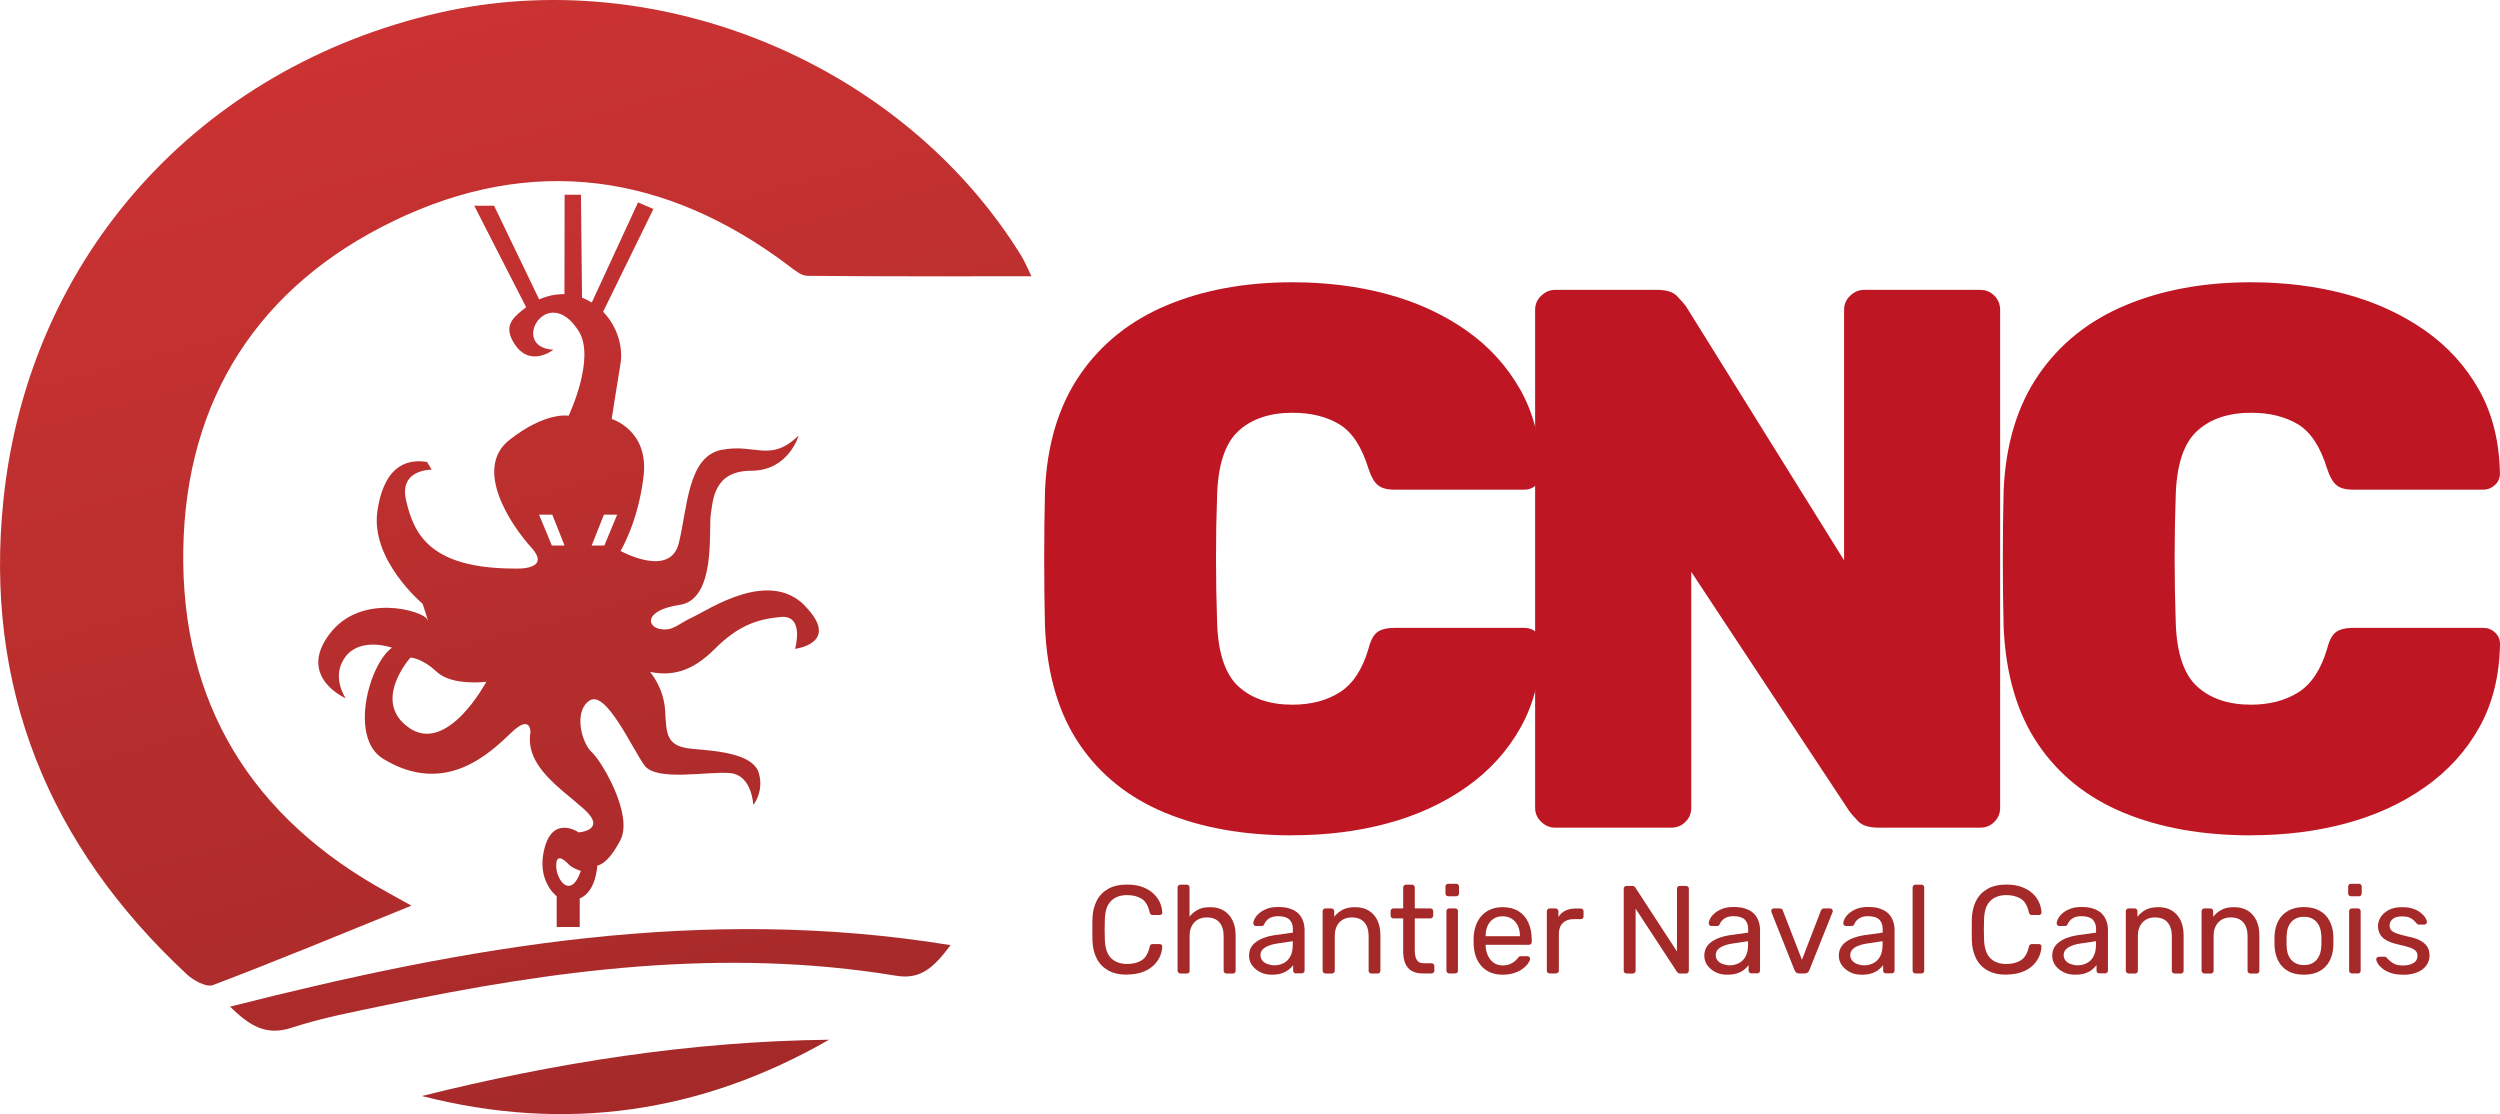 <?xml version="1.0" encoding="UTF-8"?><svg id="Calque_2" xmlns="http://www.w3.org/2000/svg" xmlns:xlink="http://www.w3.org/1999/xlink" viewBox="0 0 279.88 124.72"><defs><style>.cls-1{fill:#be1622;}.cls-2{fill:#a52929;}.cls-3{fill:url(#Nouvelle_nuance_de_dégradé_1-2);}.cls-4{fill:url(#Nouvelle_nuance_de_dégradé_1-3);}.cls-5{fill:url(#Nouvelle_nuance_de_dégradé_1-4);}.cls-6{fill:url(#Nouvelle_nuance_de_dégradé_1);}</style><linearGradient id="Nouvelle_nuance_de_dégradé_1" x1="43.38" y1="-2.42" x2="78.98" y2="130.43" gradientUnits="userSpaceOnUse"><stop offset="0" stop-color="#cd3333"/><stop offset="1" stop-color="#a42929"/></linearGradient><linearGradient id="Nouvelle_nuance_de_dégradé_1-2" x1="42.65" y1="21.76" x2="70.48" y2="125.61" xlink:href="#Nouvelle_nuance_de_dégradé_1"/><linearGradient id="Nouvelle_nuance_de_dégradé_1-3" x1="43.57" y1="20.81" x2="72.23" y2="127.78" xlink:href="#Nouvelle_nuance_de_dégradé_1"/><linearGradient id="Nouvelle_nuance_de_dégradé_1-4" x1="45.16" y1="-3.08" x2="80.04" y2="127.1" xlink:href="#Nouvelle_nuance_de_dégradé_1"/></defs><g id="CNC"><path class="cls-1" d="m144.69,93.52c-5.45,0-10.21-.85-14.28-2.54-4.07-1.69-7.27-4.26-9.59-7.7-2.32-3.44-3.6-7.8-3.83-13.07-.06-2.35-.09-4.87-.09-7.57s.03-5.27.09-7.74c.23-5.16,1.53-9.47,3.91-12.94,2.38-3.47,5.62-6.06,9.72-7.78,4.1-1.72,8.79-2.58,14.06-2.58,3.78,0,7.32.44,10.62,1.33,3.3.89,6.24,2.24,8.82,4.04s4.61,4.04,6.11,6.71c1.49,2.67,2.26,5.78,2.32,9.33,0,.52-.19.95-.56,1.29-.37.34-.82.52-1.33.52h-14.53c-.86,0-1.49-.17-1.89-.52-.4-.34-.75-.95-1.03-1.81-.75-2.46-1.84-4.13-3.27-4.99-1.43-.86-3.18-1.29-5.25-1.29-2.52,0-4.53.67-6.02,2.02-1.49,1.35-2.29,3.71-2.41,7.09-.17,4.7-.17,9.52,0,14.45.11,3.38.92,5.75,2.41,7.1,1.49,1.35,3.5,2.02,6.02,2.02,2.06,0,3.83-.46,5.29-1.38,1.46-.92,2.54-2.55,3.23-4.9.23-.92.56-1.53.99-1.85.43-.31,1.08-.47,1.94-.47h14.53c.52,0,.96.17,1.33.52.37.34.56.77.56,1.29-.06,3.56-.83,6.67-2.32,9.33-1.49,2.67-3.53,4.9-6.11,6.71-2.58,1.81-5.52,3.15-8.82,4.04-3.3.89-6.84,1.33-10.62,1.33Z"/><path class="cls-1" d="m174.1,92.66c-.57,0-1.09-.21-1.55-.65-.46-.43-.69-.96-.69-1.59v-55.73c0-.63.23-1.16.69-1.59.46-.43.97-.65,1.55-.65h11.44c1.03,0,1.78.24,2.24.73.46.49.77.85.95,1.08l17.72,28.47v-28.04c0-.63.23-1.16.69-1.59.46-.43.97-.65,1.55-.65h12.99c.63,0,1.16.22,1.59.65.43.43.65.96.65,1.59v55.73c0,.63-.21,1.16-.65,1.59-.43.43-.96.65-1.59.65h-11.35c-1.09,0-1.86-.24-2.32-.73-.46-.49-.77-.84-.95-1.08l-17.72-26.83v26.4c0,.63-.21,1.16-.65,1.59-.43.43-.96.65-1.59.65h-12.99Z"/><path class="cls-1" d="m252.01,93.52c-5.45,0-10.21-.85-14.28-2.54-4.07-1.69-7.27-4.26-9.59-7.7-2.32-3.44-3.6-7.8-3.83-13.07-.06-2.35-.09-4.87-.09-7.57s.03-5.27.09-7.74c.23-5.16,1.53-9.47,3.91-12.94,2.38-3.47,5.62-6.06,9.72-7.78,4.1-1.72,8.79-2.58,14.06-2.58,3.78,0,7.32.44,10.62,1.33,3.3.89,6.24,2.24,8.82,4.04s4.61,4.04,6.11,6.71c1.49,2.67,2.26,5.78,2.32,9.33,0,.52-.19.95-.56,1.29-.37.34-.82.52-1.33.52h-14.53c-.86,0-1.49-.17-1.89-.52-.4-.34-.75-.95-1.03-1.81-.75-2.46-1.84-4.13-3.27-4.99-1.43-.86-3.18-1.29-5.25-1.29-2.52,0-4.53.67-6.02,2.02-1.49,1.35-2.29,3.71-2.41,7.09-.17,4.7-.17,9.52,0,14.45.11,3.38.92,5.75,2.41,7.1,1.49,1.35,3.5,2.02,6.02,2.02,2.06,0,3.83-.46,5.29-1.38,1.46-.92,2.54-2.55,3.23-4.9.23-.92.56-1.53.99-1.85.43-.31,1.08-.47,1.94-.47h14.53c.52,0,.96.17,1.33.52.37.34.56.77.56,1.29-.06,3.56-.83,6.67-2.32,9.33-1.49,2.67-3.53,4.9-6.11,6.71-2.58,1.81-5.52,3.15-8.82,4.04-3.3.89-6.84,1.33-10.62,1.33Z"/><path class="cls-6" d="m115.47,30.93c-8.59,0-16.83.03-25.06-.05-.74,0-1.52-.69-2.19-1.19-13.74-10.33-28.67-12.43-44.14-4.96-15.1,7.29-23.28,19.93-23.56,36.77-.29,17.28,7.71,30.13,22.91,38.43.73.4,1.45.8,2.63,1.46-7.67,3.11-14.9,6.11-22.22,8.89-.73.28-2.18-.51-2.92-1.2C5.42,94.67-1.84,76.91.4,55.81,3.29,28.57,22.39,7.57,49.11,1.44c24.65-5.65,51.95,5.72,65.21,27.17.38.62.66,1.31,1.15,2.31Z"/><path class="cls-3" d="m106.42,105.81c-1.82,2.41-3.27,3.89-6.07,3.43-19.26-3.18-38.23-.7-57.09,3.27-3.56.75-7.17,1.42-10.62,2.55-2.88.94-4.69-.23-6.89-2.36,26.59-6.76,52.93-11.41,80.66-6.89Z"/><path class="cls-4" d="m92.81,116.4c-14.33,8.23-29.51,10.42-45.58,6.3,14.97-3.73,30.12-6.13,45.58-6.3Z"/><path class="cls-5" d="m90.14,67.84c-4.06-4.18-10.71.37-12.55,1.23s-2.22,1.6-3.69,1.35-1.85-2.09,2.22-2.71,3.2-8.37,3.45-10.09.37-4.92,4.55-4.92,5.29-3.94,5.29-3.94c-3.2,3.08-4.8.86-8.62,1.6s-3.82,6.52-4.8,10.46-6.52.86-6.52.86c0,0,1.97-3.2,2.58-8.37s-3.57-6.4-3.57-6.4c0,0,.49-3.2.98-6.15.33-1.96-.38-4.25-1.94-5.86l5.63-11.5-1.72-.74-5.18,11.21c-.34-.21-.71-.4-1.09-.54l-.12-11.53h-1.83l-.02,11.13c-.97-.02-1.95.2-2.83.59h0s-5.05-10.49-5.05-10.49h-2.22l5.81,11.36c-1.24.99-2.55,1.87-1.5,3.78,1.76,3.21,4.55.98,4.55.98-4.98-.25-.68-7.63,2.83-2.09,1.94,3.06-1.12,9.48-1.12,9.48,0,0-2.57-.49-6.63,2.71s.12,9.48,2.46,12.06-1.85,2.34-1.85,2.34c-9.6,0-11.32-3.94-12.18-7.63-.71-3.04,1.92-3.41,2.87-3.45l-.53-.86c-1.72-.25-4.68-.12-5.54,5.42s5.05,10.46,5.05,10.46c0,0,.86,2.58.49,1.72s-7.38-3.08-10.95,1.72c-3.57,4.8,1.85,7.14,1.85,7.14,0,0-1.72-2.46,0-4.68s5.18-.98,5.18-.98c-2.57,1.85-4.81,10.09-1,12.43,7.09,4.35,12.18-.86,14.39-2.95,2.2-2.09,2.11,0,2.11,0-.62,3.82,3.45,6.28,6.03,8.62,2.58,2.34-.62,2.58-.62,2.58,0,0-2.83-1.97-3.82,1.72s1.35,5.42,1.35,5.42v3.45h2.58v-3.2c1.85-.74,1.97-3.69,1.97-3.69,0,0,1.11,0,2.58-2.83,1.48-2.83-2.09-8.86-3.2-9.85s-2.09-4.55-.25-5.78,4.8,5.42,6.15,7.26,7.14.62,9.6.86,2.58,3.57,2.58,3.57c0,0,1.23-1.48.62-3.57s-4.31-2.46-7.38-2.71c-3.08-.25-2.95-1.72-3.11-4.31s-1.69-4.31-1.69-4.31c2.46.49,4.68,0,7.26-2.58s4.68-3.32,7.38-3.57,1.6,3.57,1.6,3.57c0,0,5.17-.62,1.11-4.8Zm-44.31,13.66c-4.31-2.95.12-7.88.12-7.88,0,0,1.23,0,2.95,1.6s5.54,1.11,5.54,1.11c0,0-4.31,8.12-8.62,5.17Zm15.95-20.43l-1.43-3.45h1.48l1.37,3.45h-1.43Zm.49,35.94c-.05-1.6.91-.74,1.39-.25s1.37.74,1.37.74c-1.11,3.2-2.71,1.11-2.76-.49Zm5.4-35.94h-1.43l1.37-3.45h1.48l-1.43,3.45Z"/><path class="cls-2" d="m126.2,109.12c-.86,0-1.57-.16-2.14-.48-.56-.32-.99-.76-1.28-1.33-.29-.57-.45-1.23-.48-1.99,0-.38-.01-.79-.01-1.23s0-.86.01-1.26c.03-.76.19-1.42.48-1.99.29-.57.72-1.01,1.28-1.33.56-.32,1.28-.48,2.14-.48.64,0,1.21.09,1.69.27.49.18.89.42,1.21.71.32.3.57.63.74,1,.17.37.26.75.28,1.14,0,.08-.02.15-.08.21-.06.06-.13.08-.22.08h-.77c-.08,0-.16-.02-.22-.07-.06-.05-.1-.13-.13-.25-.16-.73-.46-1.23-.89-1.5-.43-.27-.98-.41-1.63-.41-.75,0-1.34.21-1.78.64-.44.42-.68,1.1-.71,2.04-.03.77-.03,1.55,0,2.35.04.93.27,1.61.71,2.04.44.42,1.03.64,1.78.64.65,0,1.2-.14,1.63-.41.43-.27.73-.77.89-1.5.03-.12.07-.21.13-.25.06-.05.13-.07.22-.07h.77c.08,0,.16.03.22.08.06.06.09.13.08.21-.02.39-.11.77-.28,1.14-.17.37-.41.7-.74,1-.32.3-.73.54-1.21.71s-1.05.27-1.69.27Z"/><path class="cls-2" d="m132.15,108.98c-.09,0-.17-.03-.23-.09-.06-.06-.09-.14-.09-.23v-9.3c0-.09.03-.17.09-.23.06-.06.14-.09.23-.09h.7c.1,0,.18.03.24.09s.08.14.08.23v3.26c.25-.32.56-.57.92-.77.36-.2.83-.29,1.39-.29.61,0,1.12.13,1.55.4.42.27.75.64.97,1.11.22.47.33,1.02.33,1.65v3.95c0,.09-.03.17-.08.23s-.14.09-.24.09h-.7c-.09,0-.17-.03-.23-.09s-.09-.14-.09-.23v-3.88c0-.65-.16-1.16-.48-1.53-.32-.37-.78-.55-1.4-.55-.58,0-1.05.18-1.4.55-.35.37-.53.88-.53,1.53v3.88c0,.09-.03.17-.08.23s-.14.09-.24.09h-.7Z"/><path class="cls-2" d="m142.37,109.12c-.47,0-.89-.09-1.27-.28s-.69-.44-.92-.76c-.23-.32-.35-.68-.35-1.08,0-.64.26-1.16.78-1.54.52-.38,1.2-.63,2.04-.76l2.09-.29v-.41c0-.45-.13-.8-.39-1.05-.26-.25-.67-.38-1.25-.38-.42,0-.76.08-1.02.25-.26.17-.44.38-.54.64-.06.14-.15.21-.29.21h-.63c-.1,0-.18-.03-.23-.09s-.08-.13-.08-.22c0-.14.05-.31.16-.52.11-.21.27-.41.5-.6.22-.2.51-.36.86-.5.35-.14.78-.2,1.28-.2.56,0,1.03.07,1.41.22.38.14.68.34.9.58.22.24.38.52.48.83s.15.62.15.94v4.54c0,.09-.03.17-.09.23-.06.06-.14.09-.23.09h-.64c-.1,0-.18-.03-.24-.09s-.08-.14-.08-.23v-.6c-.12.17-.28.33-.49.5-.21.16-.46.3-.77.41-.31.11-.69.16-1.13.16Zm.29-1.05c.38,0,.73-.08,1.05-.25.32-.16.57-.42.75-.76.18-.35.27-.78.27-1.3v-.39l-1.62.24c-.66.09-1.16.25-1.5.47-.34.22-.5.5-.5.83,0,.26.08.48.23.65.15.17.35.3.59.38s.48.13.73.13Z"/><path class="cls-2" d="m148.39,108.98c-.09,0-.17-.03-.23-.09s-.09-.14-.09-.23v-6.64c0-.09.03-.17.09-.23.06-.06.14-.09.23-.09h.66c.09,0,.17.03.23.09.06.06.09.14.09.23v.62c.24-.32.55-.58.92-.78.37-.2.84-.3,1.42-.3.61,0,1.12.13,1.55.4.42.27.74.64.96,1.11.21.47.32,1.02.32,1.65v3.95c0,.09-.03.17-.08.23s-.13.09-.22.09h-.7c-.09,0-.17-.03-.23-.09-.06-.06-.09-.14-.09-.23v-3.88c0-.65-.16-1.16-.48-1.53-.32-.37-.78-.55-1.4-.55-.58,0-1.04.18-1.39.55-.35.37-.52.88-.52,1.53v3.88c0,.09-.03.17-.09.23-.06.06-.14.09-.23.09h-.7Z"/><path class="cls-2" d="m159.29,108.98c-.52,0-.95-.1-1.27-.3-.33-.2-.56-.49-.71-.85-.15-.37-.22-.8-.22-1.31v-3.7h-1.09c-.09,0-.17-.03-.23-.09-.06-.06-.09-.14-.09-.23v-.48c0-.09.03-.17.09-.23.06-.06.14-.09.23-.09h1.09v-2.34c0-.09.03-.17.09-.23s.14-.09.23-.09h.66c.09,0,.17.03.23.09s.09.14.09.23v2.34h1.74c.09,0,.17.03.23.09.06.06.09.14.09.23v.48c0,.09-.03.17-.09.23-.06.06-.14.09-.23.09h-1.74v3.6c0,.44.07.78.22,1.04s.42.38.8.38h.85c.09,0,.17.03.23.09.06.06.09.14.09.23v.5c0,.09-.03.17-.09.23-.06.06-.14.09-.23.09h-.97Z"/><path class="cls-2" d="m162.14,100.34c-.09,0-.17-.03-.23-.09-.06-.06-.09-.14-.09-.23v-.76c0-.09.03-.17.09-.23.06-.06.14-.09.23-.09h.88c.09,0,.17.03.23.09.06.06.09.14.09.23v.76c0,.09-.03.17-.09.23-.06.06-.14.09-.23.09h-.88Zm.11,8.64c-.09,0-.17-.03-.23-.09s-.09-.14-.09-.23v-6.64c0-.09.03-.17.09-.23.06-.06.14-.09.23-.09h.67c.09,0,.17.03.22.09.06.06.08.14.08.23v6.64c0,.09-.03.17-.08.23-.06.06-.13.09-.22.09h-.67Z"/><path class="cls-2" d="m168.22,109.12c-.96,0-1.73-.3-2.3-.89-.57-.59-.88-1.4-.94-2.43,0-.12-.01-.28-.01-.47s0-.35.01-.47c.04-.66.19-1.24.46-1.74.27-.5.64-.88,1.11-1.15s1.02-.41,1.66-.41c.71,0,1.3.15,1.79.45s.85.72,1.1,1.27.38,1.2.38,1.93v.24c0,.1-.03.18-.09.24-.06.06-.14.08-.23.08h-4.84v.13c.02.38.1.74.25,1.07.15.33.36.6.64.8.28.21.62.31,1.01.31.34,0,.62-.05.84-.15.22-.1.41-.22.55-.34.14-.13.23-.22.28-.29.08-.12.15-.19.2-.22.05-.02.12-.03.22-.03h.67c.09,0,.17.03.23.08.06.05.09.12.08.22,0,.14-.08.31-.22.51-.14.2-.34.4-.6.59-.26.2-.58.36-.95.48s-.8.19-1.29.19Zm-1.9-4.31h3.84v-.04c0-.42-.08-.79-.23-1.12-.15-.33-.38-.59-.67-.78-.29-.19-.63-.29-1.04-.29s-.74.1-1.03.29c-.28.19-.5.45-.65.78-.15.33-.22.7-.22,1.12v.04Z"/><path class="cls-2" d="m173.49,108.98c-.09,0-.17-.03-.23-.09s-.09-.14-.09-.23v-6.62c0-.09.03-.17.09-.24s.14-.1.23-.1h.64c.09,0,.17.03.24.1s.1.14.1.24v.62c.19-.32.44-.55.77-.71.33-.16.72-.24,1.18-.24h.56c.09,0,.17.03.22.09.06.06.08.14.08.23v.57c0,.09-.03.17-.08.22s-.13.08-.22.08h-.84c-.5,0-.9.15-1.19.44-.29.29-.43.69-.43,1.2v4.12c0,.09-.03.17-.1.23s-.15.09-.24.09h-.69Z"/><path class="cls-2" d="m182.1,108.98c-.1,0-.18-.03-.24-.09-.06-.06-.08-.14-.08-.23v-9.14c0-.1.03-.18.08-.25.06-.06.14-.09.24-.09h.64c.11,0,.2.03.25.08.06.05.09.09.1.12l4.65,7.14v-7c0-.1.03-.18.08-.25.06-.06.14-.09.24-.09h.67c.1,0,.18.03.25.09s.09.14.09.25v9.13c0,.09-.03.17-.09.24s-.14.1-.23.1h-.67c-.1,0-.18-.03-.23-.08-.05-.06-.09-.09-.11-.11l-4.63-7.07v6.94c0,.09-.03.17-.09.23s-.14.09-.25.09h-.67Z"/><path class="cls-2" d="m193.34,109.12c-.47,0-.89-.09-1.27-.28s-.69-.44-.92-.76c-.23-.32-.35-.68-.35-1.08,0-.64.26-1.16.78-1.54s1.2-.63,2.04-.76l2.09-.29v-.41c0-.45-.13-.8-.38-1.05-.26-.25-.67-.38-1.25-.38-.42,0-.76.08-1.01.25-.26.17-.44.38-.54.64-.06.14-.15.21-.29.21h-.63c-.1,0-.18-.03-.23-.09-.05-.06-.08-.13-.08-.22,0-.14.05-.31.16-.52.11-.21.27-.41.5-.6.22-.2.51-.36.86-.5.35-.14.78-.2,1.28-.2.56,0,1.03.07,1.41.22s.68.34.9.58c.22.24.38.52.48.83.1.31.15.62.15.94v4.54c0,.09-.03.17-.09.23-.06.06-.14.09-.23.09h-.64c-.1,0-.18-.03-.24-.09s-.08-.14-.08-.23v-.6c-.12.17-.29.33-.49.5s-.46.3-.77.41c-.31.11-.69.16-1.13.16Zm.29-1.05c.38,0,.73-.08,1.05-.25.32-.16.57-.42.75-.76.18-.35.27-.78.27-1.3v-.39l-1.62.24c-.66.09-1.16.25-1.5.47-.34.22-.5.5-.5.83,0,.26.08.48.23.65s.35.3.59.38.48.13.74.13Z"/><path class="cls-2" d="m201.43,108.98c-.14,0-.25-.03-.33-.1-.08-.07-.14-.15-.19-.25l-2.59-6.5s-.03-.09-.03-.14c0-.08.03-.15.08-.21.06-.06.13-.08.21-.08h.67c.1,0,.18.03.24.08s.09.11.1.15l2.14,5.52,2.13-5.52s.05-.1.11-.15c.05-.06.13-.08.23-.08h.69c.07,0,.14.03.2.08.06.06.09.13.09.21,0,.05,0,.09-.03.14l-2.6,6.5c-.04.1-.1.19-.18.25s-.19.1-.34.1h-.6Z"/><path class="cls-2" d="m208.4,109.12c-.47,0-.89-.09-1.27-.28s-.69-.44-.92-.76c-.23-.32-.35-.68-.35-1.08,0-.64.26-1.16.78-1.54s1.2-.63,2.04-.76l2.09-.29v-.41c0-.45-.13-.8-.38-1.05-.26-.25-.67-.38-1.25-.38-.42,0-.76.08-1.01.25-.26.17-.44.38-.54.64-.06.14-.15.21-.29.21h-.63c-.1,0-.18-.03-.23-.09-.05-.06-.08-.13-.08-.22,0-.14.05-.31.16-.52.11-.21.27-.41.5-.6.22-.2.51-.36.86-.5.35-.14.78-.2,1.28-.2.56,0,1.03.07,1.41.22s.68.34.9.58c.22.24.38.52.48.83.1.31.15.62.15.94v4.54c0,.09-.03.17-.09.23-.06.06-.14.09-.23.09h-.64c-.1,0-.18-.03-.24-.09s-.08-.14-.08-.23v-.6c-.12.17-.29.33-.49.5s-.46.3-.77.41c-.31.11-.69.16-1.13.16Zm.29-1.05c.38,0,.73-.08,1.05-.25.32-.16.57-.42.75-.76.18-.35.27-.78.27-1.3v-.39l-1.62.24c-.66.09-1.16.25-1.5.47-.34.22-.5.5-.5.83,0,.26.08.48.23.65s.35.3.59.38.48.13.74.13Z"/><path class="cls-2" d="m214.44,108.98c-.09,0-.17-.03-.23-.09s-.09-.14-.09-.23v-9.3c0-.09.03-.17.09-.23s.14-.09.23-.09h.66c.1,0,.18.03.24.09.06.06.08.14.08.23v9.3c0,.09-.03.17-.08.23-.06.06-.13.09-.24.09h-.66Z"/><path class="cls-2" d="m224.64,109.12c-.86,0-1.57-.16-2.13-.48-.57-.32-.99-.76-1.28-1.33s-.45-1.23-.48-1.99c0-.38-.01-.79-.01-1.23s0-.86.01-1.26c.03-.76.19-1.42.48-1.99s.72-1.01,1.28-1.33c.56-.32,1.28-.48,2.13-.48.64,0,1.21.09,1.69.27.48.18.89.42,1.21.71.32.3.57.63.73,1,.17.37.26.75.28,1.14,0,.08-.02.15-.08.21-.06.06-.13.08-.22.08h-.77c-.08,0-.16-.02-.22-.07s-.1-.13-.13-.25c-.16-.73-.46-1.23-.89-1.5-.43-.27-.98-.41-1.63-.41-.75,0-1.34.21-1.78.64-.44.42-.68,1.1-.71,2.04-.03.77-.03,1.55,0,2.35.04.93.28,1.61.71,2.04s1.03.64,1.78.64c.65,0,1.2-.14,1.63-.41.43-.27.73-.77.89-1.5.03-.12.07-.21.13-.25s.13-.07.22-.07h.77c.08,0,.16.03.22.08.06.06.09.13.08.21-.02.39-.11.77-.28,1.14-.17.37-.41.7-.73,1-.32.3-.73.54-1.21.71-.49.18-1.05.27-1.69.27Z"/><path class="cls-2" d="m232.29,109.12c-.47,0-.89-.09-1.27-.28s-.69-.44-.92-.76c-.23-.32-.35-.68-.35-1.08,0-.64.26-1.16.78-1.54s1.2-.63,2.04-.76l2.09-.29v-.41c0-.45-.13-.8-.38-1.05-.26-.25-.67-.38-1.25-.38-.42,0-.76.08-1.01.25-.26.17-.44.38-.54.64-.06.14-.15.21-.29.21h-.63c-.1,0-.18-.03-.23-.09-.05-.06-.08-.13-.08-.22,0-.14.05-.31.16-.52.11-.21.27-.41.5-.6.22-.2.51-.36.86-.5.35-.14.78-.2,1.28-.2.56,0,1.03.07,1.41.22s.68.34.9.58c.22.24.38.52.48.83.1.31.15.62.15.94v4.54c0,.09-.03.17-.09.23-.06.06-.14.09-.23.09h-.64c-.1,0-.18-.03-.24-.09s-.08-.14-.08-.23v-.6c-.12.17-.29.33-.49.5s-.46.3-.77.41c-.31.11-.69.16-1.13.16Zm.29-1.05c.38,0,.73-.08,1.05-.25.32-.16.57-.42.75-.76.18-.35.27-.78.27-1.3v-.39l-1.62.24c-.66.09-1.16.25-1.5.47-.34.22-.5.5-.5.83,0,.26.08.48.23.65s.35.3.59.38.48.13.74.13Z"/><path class="cls-2" d="m238.31,108.98c-.09,0-.17-.03-.23-.09s-.09-.14-.09-.23v-6.64c0-.09.03-.17.09-.23.06-.06.14-.09.23-.09h.66c.09,0,.17.03.23.09.06.06.09.14.09.23v.62c.24-.32.55-.58.92-.78.37-.2.84-.3,1.42-.3.61,0,1.12.13,1.55.4.42.27.74.64.96,1.11.21.47.32,1.02.32,1.65v3.95c0,.09-.03.17-.08.23s-.13.09-.22.09h-.7c-.09,0-.17-.03-.23-.09s-.09-.14-.09-.23v-3.88c0-.65-.16-1.16-.48-1.53-.32-.37-.78-.55-1.4-.55-.58,0-1.04.18-1.39.55-.35.37-.53.88-.53,1.53v3.88c0,.09-.03.17-.09.23s-.14.09-.23.09h-.7Z"/><path class="cls-2" d="m246.79,108.98c-.09,0-.17-.03-.23-.09s-.09-.14-.09-.23v-6.64c0-.09.03-.17.09-.23.06-.06.14-.09.23-.09h.66c.09,0,.17.03.23.09.06.06.09.14.09.23v.62c.24-.32.55-.58.92-.78.37-.2.84-.3,1.42-.3.61,0,1.12.13,1.55.4.42.27.74.64.96,1.11.21.47.32,1.02.32,1.65v3.95c0,.09-.03.17-.08.23s-.13.09-.22.09h-.7c-.09,0-.17-.03-.23-.09s-.09-.14-.09-.23v-3.88c0-.65-.16-1.16-.48-1.53-.32-.37-.78-.55-1.4-.55-.58,0-1.04.18-1.39.55-.35.37-.53.88-.53,1.53v3.88c0,.09-.03.17-.09.23s-.14.09-.23.09h-.7Z"/><path class="cls-2" d="m257.93,109.12c-.71,0-1.3-.13-1.78-.41-.48-.27-.84-.65-1.09-1.13-.25-.48-.39-1.03-.42-1.65,0-.16-.01-.36-.01-.61s0-.45.01-.59c.03-.62.17-1.18.43-1.65.26-.48.62-.85,1.1-1.12.48-.27,1.06-.41,1.76-.41s1.29.14,1.76.41c.48.27.84.64,1.1,1.12.26.48.4,1.03.43,1.65,0,.15.01.35.01.59s0,.45-.01.61c-.03.62-.17,1.16-.42,1.65-.25.48-.62.86-1.09,1.13-.48.27-1.07.41-1.78.41Zm0-1.08c.58,0,1.04-.18,1.39-.55.34-.37.53-.91.56-1.62,0-.14.01-.32.01-.53s0-.39-.01-.53c-.03-.71-.21-1.25-.56-1.62-.35-.37-.81-.55-1.39-.55s-1.04.18-1.39.55c-.35.37-.53.91-.55,1.62,0,.14-.01.32-.01.53s0,.39.01.53c.02.71.2,1.25.55,1.62.35.37.81.55,1.39.55Z"/><path class="cls-2" d="m263.2,100.34c-.09,0-.17-.03-.23-.09-.06-.06-.09-.14-.09-.23v-.76c0-.09.03-.17.09-.23.06-.06.14-.09.23-.09h.88c.09,0,.17.03.23.09.06.06.09.14.09.23v.76c0,.09-.03.17-.09.23-.06.06-.14.09-.23.09h-.88Zm.11,8.64c-.09,0-.17-.03-.23-.09s-.09-.14-.09-.23v-6.64c0-.09.03-.17.09-.23.06-.06.14-.09.23-.09h.67c.09,0,.17.03.22.09.06.06.08.14.08.23v6.64c0,.09-.03.17-.08.23s-.13.09-.22.09h-.67Z"/><path class="cls-2" d="m268.98,109.12c-.52,0-.97-.07-1.34-.2-.37-.13-.68-.29-.91-.48-.23-.19-.41-.37-.52-.56-.12-.19-.18-.34-.19-.45,0-.1.02-.18.1-.24.08-.06.15-.08.22-.08h.62c.06,0,.1,0,.13.02.03.01.08.05.13.12.12.13.26.26.41.39s.33.24.55.32c.22.08.49.13.82.13.48,0,.87-.09,1.18-.27.31-.18.46-.45.46-.8,0-.23-.06-.42-.19-.56-.13-.14-.35-.27-.67-.38-.32-.11-.76-.23-1.32-.35-.56-.13-1-.29-1.33-.48-.33-.19-.56-.42-.7-.69-.14-.27-.21-.57-.21-.9s.1-.68.31-1c.21-.32.51-.58.9-.79.4-.21.89-.31,1.49-.31.48,0,.9.06,1.25.18.34.12.63.27.85.46.22.18.39.36.5.54.11.18.17.33.18.45,0,.09-.02.17-.08.23-.07.06-.14.09-.22.09h-.59c-.07,0-.12-.01-.16-.04-.04-.03-.08-.06-.12-.1-.09-.12-.2-.24-.33-.36-.13-.12-.29-.22-.49-.3-.2-.08-.46-.12-.79-.12-.47,0-.82.1-1.05.29-.23.2-.35.44-.35.74,0,.18.05.34.15.48.1.14.3.27.59.38.29.11.72.23,1.29.36.62.12,1.1.28,1.46.49.35.21.61.44.76.71.15.27.22.58.22.94,0,.39-.11.75-.34,1.08-.23.33-.56.59-1.01.78-.44.19-.99.29-1.65.29Z"/></g></svg>
